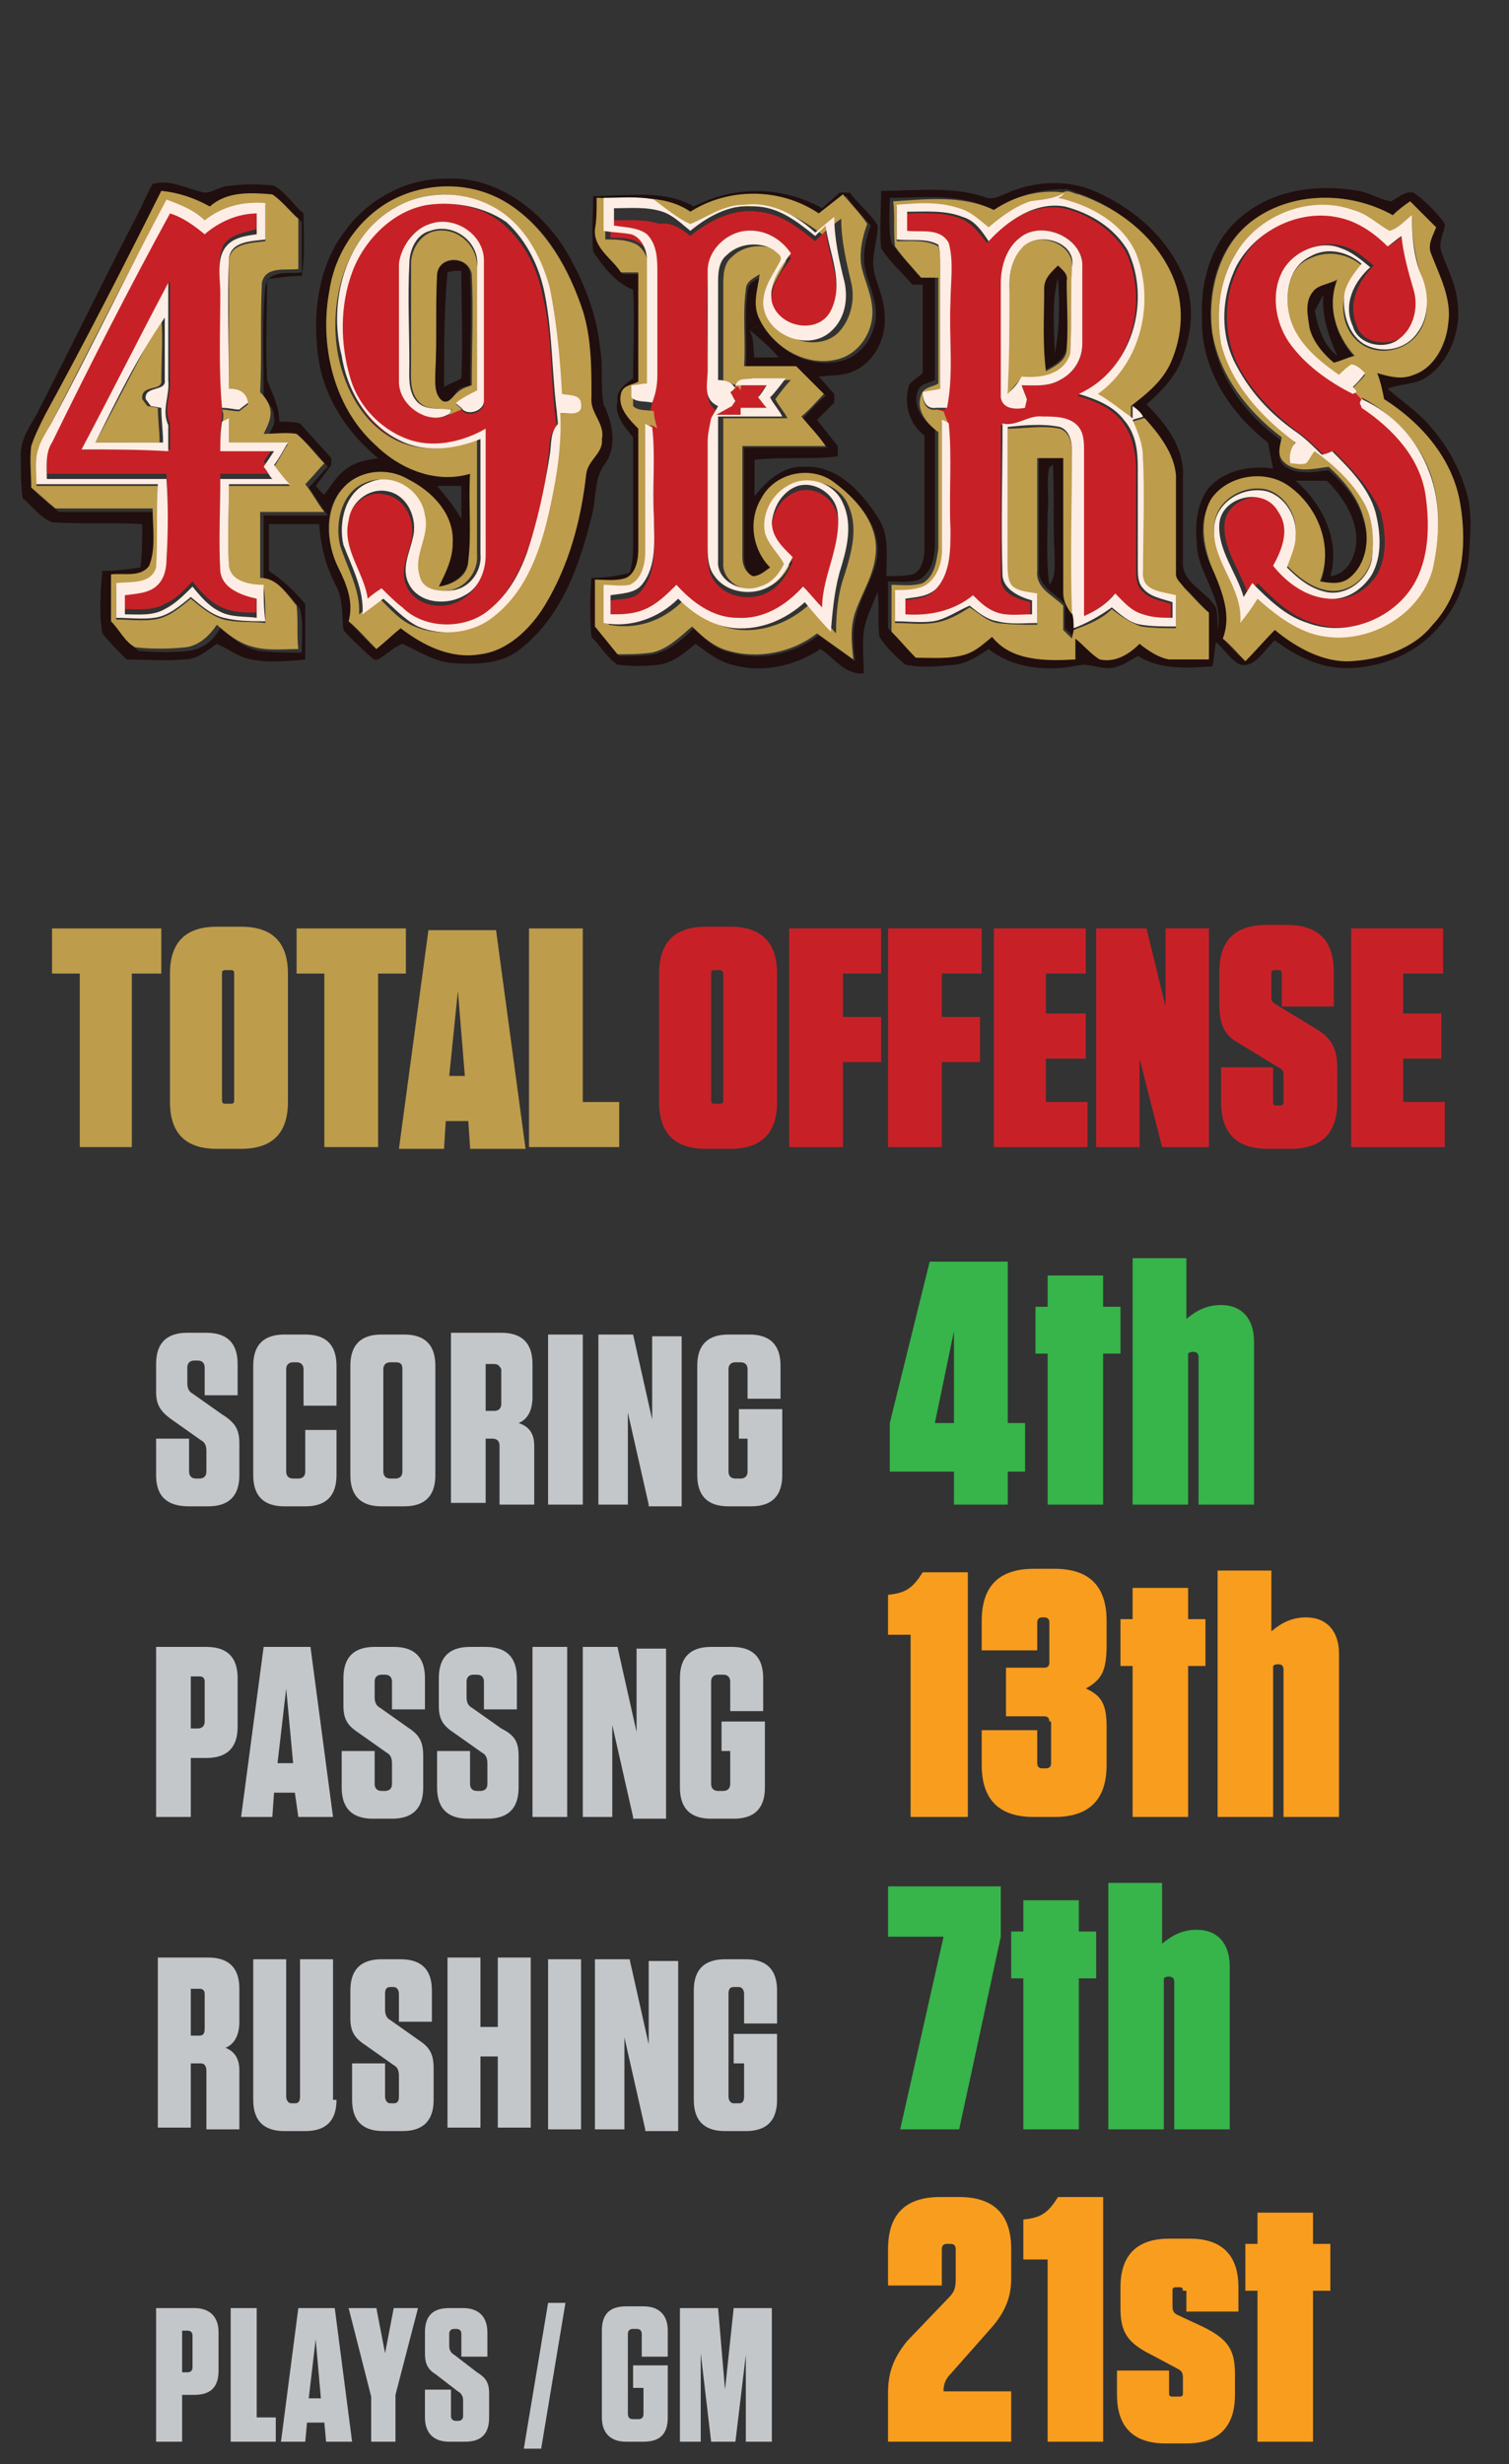<svg version="1.1" id="Layer_1" xmlns="http://www.w3.org/2000/svg" x="0" y="0" viewBox="0 0 87 142" style="enable-background:new 0 0 87 142" xml:space="preserve"><rect x="0" y="0" width="87" height="142" fill="#333333" stroke="none"/><style>.st0{fill:#bd9c4b}.st1{fill:#c72127}.st2{fill:#c4c7ca}.st3{fill:#37b44a}.st4{fill:#f99d1e}.st5{fill:#200f0e}.st6{fill:#fdede4}</style><path class="st0" d="M4.6 66.1v-10H3v-2.6h6.3v2.6H7.6v10h-3zM13.9 66.2h-1.4c-1.8 0-2.7-.9-2.7-2.7v-7.4c0-1.8.9-2.7 2.7-2.7h1.4c1.8 0 2.7.9 2.7 2.7v7.4c0 1.8-.9 2.7-2.7 2.7zm-.6-10.3H13c-.2 0-.2.1-.2.2v7.3c0 .2.1.2.2.2h.3c.2 0 .2-.1.2-.2v-7.3c0-.1 0-.2-.2-.2zM18.7 66.1v-10h-1.6v-2.6h6.3v2.6h-1.6v10h-3.1zM27.1 66.1l-.1-1.5h-1.3l-.1 1.6H23l1.7-12.6h3.9l1.7 12.6h-3.2zM25.9 62h.9l-.4-4.9-.5 4.9zM33.6 53.5v10h2.1v2.6h-5.2V53.5h3.1z"/><path class="st1" d="M42.1 66.2h-1.4c-1.8 0-2.7-.9-2.7-2.7v-7.4c0-1.8.9-2.7 2.7-2.7h1.4c1.8 0 2.7.9 2.7 2.7v7.4c0 1.8-.9 2.7-2.7 2.7zm-.6-10.3h-.3c-.2 0-.2.1-.2.2v7.3c0 .2.1.2.2.2h.3c.2 0 .2-.1.2-.2v-7.3c0-.1-.1-.2-.2-.2zM50.8 53.5v2.6h-2.2v2.5h2.2v2.6h-2.2v4.9h-3.1V53.5h5.3zM56.6 53.5v2.6h-2.3v2.5h2.2v2.6h-2.2v4.9h-3.1V53.5h5.4zM62.6 53.5v2.6h-2.3v2.3h2.3V61h-2.3v2.5h2.4v2.6h-5.4V53.5h5.3zM67 66.1 65.7 61v5.1h-2.5V53.5h2.9l1.1 4.5v-4.5h2.5v12.6H67zM77.1 61.6v1.9c0 1.8-.9 2.7-2.7 2.7h-1.3c-1.8 0-2.7-.9-2.7-2.7v-2h3v2c0 .2.1.2.2.2h.2c.2 0 .2-.1.2-.2v-1.6c0-.2-.1-.3-.3-.4l-2.3-1.4c-.9-.5-1.1-1.2-1.1-2.3V56c0-1.8.9-2.7 2.7-2.7h1.2c1.8 0 2.7.9 2.7 2.7v2h-3v-1.9c0-.2-.1-.2-.2-.2h-.2c-.2 0-.2.1-.2.2v1.4c0 .2.1.3.3.4l2.3 1.4c1 .6 1.2 1.3 1.2 2.3zM83.2 53.5v2.6h-2.3v2.3h2.2V61h-2.2v2.5h2.4v2.6h-5.4V53.5h5.3z"/><path class="st2" d="M13.8 83.2V85c0 1.2-.6 1.8-1.8 1.8h-1.1C9.6 86.8 9 86.2 9 85v-2.1h1.9v1.9c0 .2.1.4.4.4h.2c.2 0 .4-.1.4-.4v-1.2c0-.3-.1-.5-.3-.6l-1.7-1.2c-.7-.5-.9-.9-.9-1.6v-1.6c0-1.2.6-1.8 1.8-1.8h1.1c1.2 0 1.8.6 1.8 1.8v1.8h-1.9v-1.6c0-.2-.1-.4-.4-.4h-.2c-.2 0-.4.1-.4.4v.9c0 .3.1.5.3.6l1.7 1.2c.8.5 1 .9 1 1.7zM19.4 82.4V85c0 1.2-.6 1.8-1.8 1.8h-1.2c-1.2 0-1.8-.6-1.8-1.8v-6.3c0-1.2.6-1.8 1.8-1.8h1.2c1.2 0 1.8.6 1.8 1.8V81h-1.9v-2.1c0-.2-.1-.4-.4-.4h-.2c-.2 0-.4.1-.4.4v5.9c0 .2.1.4.4.4h.3c.2 0 .4-.1.4-.4v-2.4h1.8zM23.3 86.8H22c-1.2 0-1.8-.6-1.8-1.8v-6.3c0-1.2.6-1.8 1.8-1.8h1.3c1.2 0 1.8.6 1.8 1.8V85c0 1.2-.6 1.8-1.8 1.8zm-.5-8.3h-.3c-.2 0-.4.1-.4.4v5.9c0 .2.1.4.4.4h.3c.2 0 .4-.1.4-.4v-5.9c0-.3-.1-.4-.4-.4zM30.8 83.3v3.4h-2v-3.4c0-.2-.1-.4-.4-.4H28v3.7h-2v-9.8h2.9c1.2 0 1.8.6 1.8 1.8v1.9c0 .8-.3 1.3-.8 1.5.6.2.9.6.9 1.3zm-2.3-4.7H28v2.7h.5c.2 0 .4-.1.4-.4v-2c-.1-.2-.2-.3-.4-.3zM33.6 86.7h-2v-9.8h2v9.8zM37.4 86.7l-1.2-5.3v5.3h-1.7v-9.8h2l1.1 4.9V77h1.7v9.8h-1.9zM42.6 82.8v-1.6h2.5V85c0 1.2-.6 1.8-1.8 1.8H42c-1.2 0-1.8-.6-1.8-1.8v-6.3c0-1.2.6-1.8 1.8-1.8h1.2c1.2 0 1.8.6 1.8 1.8v1.9h-1.9v-1.7c0-.2-.1-.4-.4-.4h-.3c-.2 0-.4.1-.4.4v5.9c0 .2.1.4.4.4h.3c.2 0 .4-.1.4-.4v-1.9h-.5z"/><path class="st3" d="M53.6 72.7h4.5V82h1v2.8h-1v1.9H55v-1.9h-3.7V82l2.3-9.3zM55 82v-5.3L53.9 82H55zM63.6 86.7h-3.2V78h-.7v-2.7h.7v-1.8h3.2v1.8h1V78h-1v8.7zM65.2 72.5h3.2V76c.6-.5 1.2-.8 2-.8 1.2 0 1.9.8 1.9 2.1v9.4h-3.2v-8.5c0-.2-.1-.3-.3-.3-.1 0-.2 0-.3.1v8.7h-3.2V72.5z"/><path class="st2" d="M11 104.7H9v-9.8h2.9c1.2 0 1.8.6 1.8 1.8v2.8c0 1.2-.6 1.8-1.8 1.8H11v3.4zm.5-8.1H11v3h.4c.2 0 .4-.1.4-.4v-2.3c0-.2-.1-.3-.3-.3zM17.2 104.7l-.2-1.4h-1.2l-.1 1.4h-1.8l1.3-9.8h2.7l1.3 9.8h-2zm-1.2-3.1h.9l-.4-4.3-.5 4.3zM24.4 101.2v1.8c0 1.2-.6 1.8-1.8 1.8h-1.1c-1.2 0-1.8-.6-1.8-1.8v-2.1h1.9v1.9c0 .2.1.4.4.4h.2c.2 0 .4-.1.4-.4v-1.2c0-.3-.1-.5-.3-.6l-1.7-1.2c-.6-.4-.8-.8-.8-1.5v-1.6c0-1.2.6-1.8 1.8-1.8h1.1c1.2 0 1.8.6 1.8 1.8v1.8h-1.9v-1.6c0-.2-.1-.4-.4-.4H22c-.2 0-.4.1-.4.4v.9c0 .3.1.5.3.6l1.7 1.2c.6.4.8.8.8 1.6zM29.9 101.2v1.8c0 1.2-.6 1.8-1.8 1.8H27c-1.2 0-1.8-.6-1.8-1.8v-2.1h1.9v1.9c0 .2.1.4.4.4h.2c.2 0 .4-.1.4-.4v-1.2c0-.3-.1-.5-.3-.6l-1.7-1.2c-.6-.4-.8-.8-.8-1.5v-1.6c0-1.2.6-1.8 1.8-1.8h.9c1.2 0 1.8.6 1.8 1.8v1.8h-1.9v-1.6c0-.2-.1-.4-.4-.4h-.2c-.2 0-.4.1-.4.4v.9c0 .3.1.5.3.6l1.7 1.2c.8.4 1 .8 1 1.6zM32.7 104.7h-2v-9.8h2v9.8zM36.5 104.7l-1.2-5.3v5.3h-1.7v-9.8h2l1.1 4.9V95h1.7v9.8h-1.9zM41.6 100.8v-1.6h2.5v3.8c0 1.2-.6 1.8-1.8 1.8H41c-1.2 0-1.8-.6-1.8-1.8v-6.3c0-1.2.6-1.8 1.8-1.8h1.2c1.2 0 1.8.6 1.8 1.8v1.9h-1.9v-1.7c0-.2-.1-.4-.4-.4h-.3c-.2 0-.4.1-.4.4v5.9c0 .2.1.4.4.4h.3c.2 0 .4-.1.4-.4v-1.9h-.5z"/><path class="st4" d="M55.8 104.7h-3.3V94.2h-1.3v-2.3c.9-.1 1.3-.3 1.8-1l.2-.3h2.6v14.1zM60.5 99.2c0-.2-.1-.3-.3-.3H58v-2.8h2.2c.2 0 .3-.1.3-.3v-2.3c0-.2-.1-.3-.3-.3h-.1c-.2 0-.3.1-.3.3v1.6h-3.2v-1.7c0-2 1-3 3-3h1.2c2 0 3 1 3 3v1.4c0 1.5-.3 2-1.2 2.5.9.4 1.2.9 1.2 2.2v2.2c0 2-1 3-3 3h-1.2c-2 0-3-1-3-3v-2h3.2v1.9c0 .2.1.3.3.3h.2c.2 0 .3-.1.3-.3v-2.4zM68.5 104.7h-3.2V96h-.7v-2.7h.7v-1.8h3.2v1.8h1V96h-1v8.7zM70.1 90.5h3.2V94c.6-.5 1.2-.8 2-.8 1.2 0 1.9.8 1.9 2.1v9.4H74v-8.5c0-.2-.1-.3-.3-.3-.1 0-.2 0-.3.1v8.7h-3.2V90.5z"/><path class="st2" d="M13.8 119.3v3.4h-1.9v-3.4c0-.2-.1-.4-.3-.4H11v3.7H9.1v-9.8H12c1.2 0 1.8.6 1.8 1.8v1.9c0 .8-.3 1.3-.8 1.5.5.2.8.6.8 1.3zm-2.3-4.7H11v2.7h.5c.2 0 .3-.1.3-.4v-2c0-.2-.1-.3-.3-.3zM19.4 121c0 1.2-.6 1.8-1.8 1.8h-1.2c-1.2 0-1.8-.6-1.8-1.8v-8.1h1.9v7.9c0 .2.1.4.3.4h.2c.2 0 .3-.1.3-.4v-7.9h1.9v8.1zM25 119.2v1.8c0 1.2-.6 1.8-1.8 1.8h-1.1c-1.2 0-1.8-.6-1.8-1.8v-2.1h1.9v1.9c0 .2.1.4.3.4h.2c.2 0 .3-.1.3-.4v-1.2c0-.3-.1-.5-.3-.6l-1.7-1.2c-.6-.4-.8-.8-.8-1.5v-1.6c0-1.2.6-1.8 1.8-1.8h1.1c1.2 0 1.8.6 1.8 1.8v1.8H23v-1.6c0-.2-.1-.4-.3-.4h-.2c-.2 0-.3.1-.3.4v.9c0 .3.1.5.3.6l1.7 1.2c.6.4.8.8.8 1.6zM28.7 116.8v-4h1.9v9.8h-1.9v-4.1h-1v4.1h-1.9v-9.8h1.9v4h1zM33.5 122.7h-1.9v-9.8h1.9v9.8zM37.2 122.7l-1.2-5.3v5.3h-1.7v-9.8h2l1.1 4.9V113h1.7v9.8h-1.9zM42.3 118.8v-1.6h2.5v3.8c0 1.2-.6 1.8-1.8 1.8h-1.2c-1.2 0-1.8-.6-1.8-1.8v-6.3c0-1.2.6-1.8 1.8-1.8H43c1.2 0 1.8.6 1.8 1.8v1.9h-1.9v-1.7c0-.2-.1-.4-.3-.4h-.3c-.2 0-.3.1-.3.4v5.9c0 .2.1.4.3.4h.3c.2 0 .3-.1.3-.4v-1.9h-.6z"/><path class="st3" d="M51.2 111.6v-2.9h6.5v2.9l-2.4 11.1h-3.4l2.5-11.1h-3.2zM62.2 122.7H59V114h-.7v-2.7h.7v-1.8h3.2v1.8h1v2.7h-1v8.7zM63.8 108.5H67v3.5c.6-.5 1.2-.8 2-.8 1.2 0 1.9.8 1.9 2.1v9.4h-3.2v-8.5c0-.2-.1-.3-.3-.3-.1 0-.2 0-.3.1v8.7h-3.2v-14.2z"/><path class="st2" d="M10.5 140.7H9V133h2.2c.9 0 1.4.5 1.4 1.4v2.2c0 1-.5 1.4-1.4 1.4h-.7v2.7zm.3-6.4h-.3v2.4h.3c.2 0 .3-.1.3-.3v-1.8c0-.2-.1-.3-.3-.3zM14.8 133v6.3h1.1v1.4h-2.6V133h1.5zM18.8 140.7l-.1-1.1h-1l-.1 1.1h-1.4l1-7.7h2.1l1 7.7h-1.5zm-1-2.5h.7l-.3-3.4-.4 3.4zM22.9 140.7h-1.5v-2.6l-1.3-5.1h1.6l.5 2.6.5-2.6h1.4l-1.3 5v2.7zM28.2 137.9v1.4c0 1-.5 1.4-1.4 1.4h-.9c-.9 0-1.4-.5-1.4-1.4v-1.6H26v1.5c0 .2.1.3.3.3h.1c.2 0 .3-.1.3-.3v-.9c0-.2-.1-.4-.3-.5l-1.3-1c-.5-.3-.6-.7-.6-1.2v-1.2c0-1 .5-1.4 1.4-1.4h.8c.9 0 1.4.5 1.4 1.4v1.4h-1.5v-1.3c0-.2-.1-.3-.3-.3h-.1c-.2 0-.3.1-.3.3v.7c0 .2.1.4.3.5l1.3 1c.5.3.7.6.7 1.2zM31.2 141.1h-1l1.4-8.4h1l-1.4 8.4zM36.5 137.6v-1.3h2v3c0 1-.5 1.4-1.4 1.4h-1c-.9 0-1.4-.5-1.4-1.4v-5c0-1 .5-1.4 1.4-1.4h1c.9 0 1.4.5 1.4 1.4v1.5H37v-1.3c0-.2-.1-.3-.3-.3h-.2c-.2 0-.3.1-.3.3v4.6c0 .2.1.3.3.3h.3c.2 0 .3-.1.3-.3v-1.5h-.6zM40.4 135.6v5.1h-1.2V133h2.2l.4 4.7.5-4.7h2.2v7.7H43v-5l-.6 5H41l-.6-5.1z"/><path class="st4" d="M54.7 132.4c.4-.4.4-.7.4-1.2v-1.6c0-.2-.1-.3-.3-.3h-.2c-.2 0-.3.1-.3.3v2.1h-3.1v-2.1c0-2 1-3 3-3h1.1c2 0 3 1 3 3v1.7c0 1-.3 1.9-1.2 2.9l-2.3 2.6c-.4.4-.4.8-.4 1h3.9v2.9h-7.1v-2.8c0-1 .2-1.9 1.1-3l2.4-2.5zM63.7 140.7h-3.3v-10.5H59v-2.3c.9-.1 1.3-.3 1.8-1l.2-.3h2.6v14.1zM68.2 132c0-.2-.1-.2-.2-.2h-.2c-.2 0-.2.1-.2.2v.9c0 .3.1.4.3.5l1.5.7c1.4.7 1.8 1.3 1.8 2.7v1.2c0 1.8-.9 2.8-2.8 2.8h-1.2c-1.8 0-2.8-.9-2.8-2.8v-1.4h3v1.3c0 .2.1.2.2.2h.4c.2 0 .2-.1.2-.2v-.9c0-.3-.1-.4-.3-.5l-1.5-.8c-1.4-.7-1.8-1.3-1.8-2.7v-1.2c0-1.8.9-2.8 2.8-2.8h1.2c1.8 0 2.8.9 2.8 2.8v1.4h-3V132zM75.7 140.7h-3.2V132h-.7v-2.7h.7v-1.8h3.2v1.8h1v2.7h-1v8.7z"/><g id="_x23_c7001fff"><path class="st1" d="M24.7 11.8c1.5-.2 3.2.1 4.4 1.2 1.2 1.1 1.9 2.5 2.2 4.1.6 2.5.4 5 .8 7.5-.5.4-.4 1.2-.5 1.8-.2 1.9-.6 3.8-1.3 5.6-.5 1.3-1.3 2.6-2.4 3.5-1.4 1-3.5.9-4.8-.3-.4-.4-.8-.8-1.2-1.1-.2.2-.5.4-.8.6-.2-1.6-1.5-2.9-1.1-4.5.1-1 1.1-2 2.2-1.7 1.2.2 1.8 1.6 1.5 2.7-.2.9-.7 1.8-.2 2.7.6 1.1 2.2 1.3 3.2.6.8-.5 1.2-1.4 1.2-2.3v-7.3c-1.3.7-2.8 1.1-4.2.7-1.7-.4-3-1.9-3.6-3.6-.6-1.9-.6-4.1.1-6.1.8-2.1 2.4-3.8 4.5-4.1m.1 1.1c-1 .3-1.7 1.3-1.7 2.3V22c0 1.3 1.7 2.5 2.8 1.9.2-.1.5-.2.7-.3.3.5 1.3.2 1.3-.4v-8.1c0-1.6-1.7-2.7-3.1-2.2zM56.9 14c1.1-1.3 2.7-2.3 4.4-2 1.4.3 2.8 1.2 3.6 2.5 1.4 2.9.3 7-2.8 8.3 1 .3 2 .7 2.6 1.5.6.8.8 1.8.8 2.8v5.7c0 .4 0 .9.3 1.2.4.5 1.1.6 1.7.8v.9c-.6 0-1.2 0-1.7-.2-.7-.2-1.1-.7-1.6-1.2-.5.5-1.1 1-1.8 1.3v-9.5c0-.5-.1-1.1-.4-1.5-.5-.6-1.3-.5-2-.5-.8-.1-1.5.6-2.3.4v8.8c0 .9.9 1.2 1.7 1.4v.8c-.7 0-1.3 0-2-.1-.6-.2-1-.6-1.4-1-1.1.9-2.5 1.2-3.9 1.1v-.9c.6-.1 1.4-.1 1.8-.6.9-.9.9-2.2.8-3.4-.1-2 .1-4.1-.1-6.1-.1-.3-.2-.6-.3-.8-.1 0-.3-.1-.4-.1h.6c.3-2 .1-4 .2-6.1-.1-1.1.1-2.3-.1-3.4-.4-.9-1.6-.6-2.4-.7v-1.1c1.1 0 2.2-.1 3.2.3.7.3 1.1.9 1.5 1.4m1.9-.3c-.8.6-1.1 1.7-1.1 2.6v6.6c.1.6.9.6 1.4.6 0-.1.1-.4.1-.5-.1-.3-.2-.5-.3-.8.7 0 1.5.1 2.2-.3.8-.4 1.3-1.2 1.3-2.1v-4.6c-.1-1.6-2.3-2.5-3.6-1.5zM9.8 12c.7.3 1.4.7 2 1.2.8-.7 1.9-1.2 3-1.2v1.2c-.7.2-1.5.3-1.9.9-.4.8-.2 1.7-.2 2.5.1 2.2-.1 4.4.1 6.6v.8c-.1.6-.1 1.1-.1 1.7h3.1l-.6.9c.2.2.3.5.5.7h-3c0 1.8-.1 3.5 0 5.3.1 1 1.2 1.4 2.1 1.6v1.1c-.7 0-1.5 0-2.2-.4-.6-.3-1.1-.9-1.5-1.4-.5.5-.9 1-1.6 1.3-.7.4-1.5.3-2.3.3V34c.6-.1 1.4-.1 1.9-.6.4-.4.4-1 .5-1.5.1-1.5.1-3 0-4.6H2.7c0-.7-.1-1.5.3-2.1C5.2 21 7.5 16.5 9.8 12M4.7 25.9h5.1v-1.5c-.4-.9.1-1.7 0-2.6v-5.6c-1.8 3.3-3.4 6.5-5.1 9.7zM39.8 13.6c1.1-.9 2.5-1.6 3.9-1.4 1.3.1 2.3.9 3.3 1.7l.6-.6c.2 1.6 1.1 3.3.3 4.9-.7 1.4-3 .9-3.4-.5-.2-1.1.5-2 1.1-2.8-.6-.9-1.6-1.4-2.6-1.3-1.1.1-2.2 1.1-2.2 2.3-.1 1.9 0 3.8 0 5.7 0 .7-.2 1.7.6 2.1-.1.2-.3.5-.4.7-.1.4-.2.9-.2 1.4v5.9c0 .6 0 1.3.4 1.8.7 1 2.3 1.2 3.3.5.6-.4.9-1 1.2-1.6-.6-.6-1.3-1.2-1.2-2 0-.9.6-1.8 1.5-2.1 1.1-.3 2.2.5 2.3 1.6.2 1.8-.8 3.5-.9 5.4-.3-.4-.7-.8-1.1-1.2-.9 1.1-2.3 1.8-3.8 1.8-1.4 0-2.6-.9-3.5-1.9-.5.6-1.1 1.1-1.8 1.4-.6.3-1.3.2-2 .3v-1.1c.6-.1 1.4 0 1.8-.6.9-1.1.7-2.6.7-3.9-.1-1.7.1-3.5-.1-5.2-.1-.3-.1-.7-.2-1 .2-.5.3-1.1.3-1.6v-5.9c0-.8 0-1.7-.6-2.2-.5-.5-1.2-.5-1.9-.5v-1c.9 0 1.9-.1 2.8.2.8-.1 1.3.3 1.8.7zM71.5 15.2c1-2 3.4-3.2 5.7-2.8 1.2.1 2.1.9 3 1.7.3-.2.5-.4.8-.6.1 1.1.4 2.1.7 3.1.3 1 .1 2.1-.8 2.8-.9.6-2.4.4-2.7-.7-.5-1.2.1-2.5 1-3.4-.5-.4-1-.9-1.7-1.1-1.3-.4-2.9.2-3.4 1.4-.6 1.3-.4 2.9.4 4 .9 1.4 2.2 2.3 3.7 3 .2.2.4.3.5.6 0 .1.1.2.1.3 1.8 1.2 3.4 2.9 3.7 5.1.1 1.5.1 3.1-.4 4.5-1 2.4-4 3.6-6.4 2.8-1.3-.4-2.3-1.4-3.2-2.3-.2.3-.3.5-.5.8-.4-1.4-1.5-2.7-1.4-4.2.1-1.6 2.7-2.2 3.4-.7.6 1 .2 2.2-.3 3.1.8.9 1.9 1.8 3.2 1.9 1 .1 2-.6 2.5-1.4.6-1.1.5-2.4.2-3.6-.6-1.4-1.7-2.5-2.7-3.5-.2 0-.4.1-.6.2-.5-.5-1-1-1.6-1.4-1.3-1-2.5-2.2-3.3-3.7-.9-1.8-.9-4.1.1-5.9z"/><path class="st1" d="m42.1 22.6.4-.4h1.7c-.2.2-.3.4-.5.7.2.2.3.4.5.6h-1.5v.4h-1.4l.9-.5.2-.3c-.1-.1-.2-.4-.3-.5z"/></g><g id="_x23_1d0704ff"><path class="st5" d="M19.9 13.3c1.3-1.8 3.5-3 5.7-3 2.9-.2 5.5 1.7 7 4.1 1 1.7 1.8 3.6 2 5.7.2 1.1 0 2.1.2 3.2.5 1 .8 2.4.1 3.4-.7.9-.5 2.1-.8 3.1-.7 2.8-1.7 5.7-4.1 7.6-1.1.9-2.6.9-4 .8-1-.1-1.9-.7-2.8-1.1-.5.2-.9.6-1.4.9-.3.1-.4-.2-.6-.3-.5-.5-1-.9-1.4-1.4-.1-.8 0-1.7-.4-2.5-.6-1.1-.9-2.3-1-3.6h-2.9v2.7c.8.5 1.5 1.2 2.1 1.9V38c-1 .1-2.1.2-3.1 0-.7-.1-1.3-.6-2-.9-.6.4-1.1.9-1.9.9-1.1.1-2.2 0-3.3 0-.5-.5-1-1-1.4-1.5-.2-1.2-.1-2.4 0-3.6.7 0 1.5-.1 2.2-.2.1-.8.1-1.7.1-2.5-1.7-.1-3.5 0-5.2-.1-.7-.3-1.1-.9-1.7-1.4-.1-.8-.1-1.6-.1-2.5 0-.9.5-1.6.9-2.3 1.9-3.7 3.7-7.4 5.6-11.1.4-.7.7-1.5 1.1-2.2 1-.3 2 .3 3 .5.5 0 .9-.4 1.5-.4.8-.1 1.7-.1 2.5 0 .7.4 1.1 1.1 1.7 1.6 0 1.2.1 2.4-.1 3.6-.7 0-1.4.1-2 .2 0 1.9-.1 3.8 0 5.8.3.8.7 1.5.7 2.4.4 0 .8 0 1.2.1.6.7 1.2 1.3 1.8 2v.4l-.9 1.2c.2.2.3.4.5.5.4-.5.7-1.1 1.3-1.5.5-.4 1.2-.5 1.8-.6-1.7-1.4-3-3.3-3.4-5.5-.4-2.4-.2-5.4 1.5-7.6m2.4-1.6c-1.8 1.1-2.9 3-3.3 5-.6 3.1.2 6.7 2.6 8.9 1.5 1.4 3.5 2.3 5.5 1.7-.1 1.7.1 3.3-.1 5-.1.9-1 1.4-1.7 1.5.4-.8.8-1.6.8-2.5.1-1.6-1.2-3-2.6-3.7-1.2-.6-2.8-.5-3.7.5-1.2 1.2-1 3.2-.3 4.6.5 1 .9 2 .6 3.1.5.5 1 1.1 1.6 1.6.5-.4.9-.8 1.4-1.2 1.3 1 2.9 1.7 4.6 1.5 1.6-.2 2.9-1.5 3.7-2.8 1.4-2.3 2.1-5 2.4-7.6.1-.8 1-1.2.9-2 .1-.9-.7-1.5-.6-2.4 0-1.7 0-3.4-.5-5-.8-2.4-2-4.7-4.2-6.1-2.1-1.3-5-1.4-7.1-.1m-13-.7c-2.2 4.4-4.4 8.7-6.5 13.1-.3.6-.6 1.1-.8 1.8-.1.8 0 1.6 0 2.4.4.4.9.8 1.4 1.2H9c0 1.1.2 2.2-.2 3.3-.5.7-1.5.4-2.2.5V36c.5.5.8 1.1 1.4 1.5 1 .1 2 .1 2.9 0 .8-.1 1.4-.6 1.8-1.3.6.5 1.3 1.1 2.2 1.3.8.1 1.7.1 2.5.1 0-.8.1-1.7-.1-2.5-.5-.7-1.1-1.5-2.1-1.6v-3.8h3.7c-.4-.5-.7-1.1-1.1-1.6.4-.4.7-.8 1.1-1.2-.5-.6-1-1.2-1.6-1.7-.6-.2-1.2-.1-1.9 0 .2-.4.5-.7.4-1.2 0-.5-.4-.8-.6-1.2 0-2.1-.1-4.2.1-6.3.2-1 1.4-.7 2.1-.8v-2.9c-.5-.5-.9-1-1.5-1.4-1.2-.1-2.6-.2-3.6.7-1.1-.7-2-1-3-1.1m15.9 17c.5.6 1 1.2 1.4 1.9V28h-1.4z"/><path class="st5" d="M57.9 11.2c1.7-.8 3.7-.9 5.4-.1 2.2 1 4.1 2.7 5 5 .6 1.5.4 3.2-.2 4.7-.4 1-1.2 1.8-2 2.5 1.1 1.1 2.2 2.5 2.1 4.2v4.8c-.1 1.3 1.3 1.7 1.9 2.7.1.4.1.8.1 1.3.4-1.8-1.2-3.3-1.2-5-.1-1.1 0-2.3.7-3.2.9-1 2.4-1.3 3.7-1.1l-.3-1.5c-2.2-1.7-3.9-4.3-3.8-7.2-.1-2.2.6-4.6 2.5-6 1.8-1.4 4.3-1.7 6.5-1.3.7.1 1.2.5 1.9.6.4-.2.8-.6 1.3-.5.7.5 1.3 1.1 1.8 1.8 0 .5-.4 1-.2 1.6.3.9.8 1.8.9 2.7.3 1.6-.3 3.5-1.7 4.5-.7.5-1.6.4-2.3.7.8.7 1.7 1.3 2.4 2.1.9 1 1.6 2.2 2 3.4.5 1.3.4 2.6.3 3.9-.1 1.9-.9 3.6-2.3 4.9-1.3 1.2-3.1 1.8-4.8 1.8-1.5 0-2.9-.7-4.1-1.6-.6.5-1.1 1.6-2 1.4-.6-.3-.9-.9-1.4-1.3-.1.6-.1 1-.2 1.4-1.5.1-3 .2-4.3-.6-.5.3-1.1.7-1.7.7-.5 0-1-.2-1.5-.2-1.8.4-3.9.3-5.4-.9-.6.4-1.2.8-1.9.9-1 .1-2 .2-2.9 0-.6-.5-1.1-1-1.5-1.6-.1-.8 0-1.7-.1-2.6-.3.8-.7 1.5-.8 2.3-.1.8 0 1.6 0 2.4-1.1.1-1.7-.9-2.5-1.4-1.5 1-3.4 1.4-5.1.9-.8-.2-1.4-.7-2.1-1.2-.6.5-1.3 1.1-2.1 1.2-.8.1-1.6.1-2.4 0-.6-.4-1-1.1-1.5-1.6-.1-1.1-.1-2.3 0-3.4.7 0 1.5-.1 2.2-.3.2-.6.2-1.2.2-1.8v-6c-.5-.6-1.1-1.3-.9-2.1-.1-.6.5-1 .9-1.3 0-1.7.1-3.4 0-5.1-1-.4-1.7-1.3-2.3-2.2-.1-1.1 0-2.2 0-3.2 2 0 4.1-.4 5.8.6 2.3-1.2 5.1-1.2 7.4.1.3-.3.7-.6 1-.9h.6c.5.7 1.2 1.2 1.6 1.9 0 .9-.4 1.8-.2 2.7.2.8.6 1.6.6 2.5.1 1.2-.5 2.5-1.6 3.1-.7.4-1.5.3-2.2.4.3.3.6.7.9 1v.5l-1 1 1.2 1.5v.6c-1.6.2-3.2 0-4.8.2v2.1c.7-.9 1.7-1.8 2.9-1.7 1.9-.1 3.3 1.5 4.2 2.9.7 1 .5 2.3.5 3.4.5 0 1 0 1.5-.1.6-.2.7-1 .7-1.6v-6.4c-.9-.7-1.2-1.8-.9-2.9.2-.3.6-.5.8-.7v-5.1h-.6c-.6-.7-1.3-1.3-1.8-2.1-.1-1.1 0-2.2 0-3.3 2 0 4.2-.3 6.1.4.4.1.7-.1 1-.2m-.6.9c-1.9-1-4-.7-6-.7 0 .9-.1 1.8.1 2.6.4.6 1 1.2 1.5 1.8h1v6.1c-.4.2-.9.2-1 .7-.3.9.4 1.7 1 2.1v6.7c0 .7-.2 1.6-.9 2-.6.2-1.2.1-1.8.1v2.7c.5.5.9 1 1.4 1.5 1 0 2 .1 2.9-.2.6-.2 1.1-.6 1.5-1 1.2 1.4 3.2 1.4 4.8 1.3v-1.2c.5.4.9.9 1.4 1.2.9.2 1.7-.3 2.3-.9.5.4 1 .8 1.7.9.8.1 1.5 0 2.3 0v-2.7c-.5-.5-.9-1-1.4-1.4-.2-.2-.5-.4-.5-.8v-5.7c0-1.3-.9-2.4-1.8-3.3h-.1c-.1-.3-.3-.5-.6-.6.9-.7 1.9-1.4 2.3-2.5.6-1.6.8-3.4.1-5-1-2.2-3.1-3.9-5.4-4.7-.3-.1-.8-.4-1 0l.2-.2c-1.4 0-2.8.4-4 1.2m-22.9-.7v1.9c-.1 1.1 1 1.7 1.5 2.5h1v6.3c-.4.2-.9.2-1 .7-.2.8.5 1.4 1 2v6.9c0 .6-.1 1.4-.7 1.7-.6.2-1.2.1-1.8.1v2.7c.5.5.9 1.1 1.3 1.6.7 0 1.4 0 2-.1.9-.2 1.7-.9 2.3-1.5.6.6 1.2 1.2 2.1 1.4 1.7.5 3.7.1 5.1-1l2.1 1.5c-.1-.9-.2-1.8.1-2.7.3-1.3 1.2-2.4 1.2-3.7 0-1.6-1.2-2.9-2.4-3.8-1.3-1-3.4-.6-4.2.9-.8 1.3-.5 2.9.5 4-.3.2-.6.6-1 .5-.4-.2-.6-.7-.6-1.1v-6.4h4.8c-.5-.6-.9-1.1-1.4-1.7.4-.4.8-.9 1.3-1.3L46 21.2h-3c.1-1.5-.1-2.9.1-4.4 0-.5.5-.7.9-.9-.1.8-.4 1.6-.1 2.4.6 1.8 2.7 3 4.6 2.5 1.2-.3 2-1.5 2-2.7 0-.9-.4-1.7-.6-2.5-.2-.9 0-1.8.3-2.6-.5-.6-1-1.1-1.4-1.7-.5.4-.9.7-1.4 1.1-2.2-1.5-5.1-1.5-7.4-.1-1.7-1.2-3.8-.8-5.6-.9m37.7 1.4c-2 1.5-2.6 4.2-2.2 6.6.4 2.5 2 4.6 4 6-.1.5-.3 1 .1 1.4.7.6 1.7.4 2.6.3.9.8 1.7 1.7 2 2.9.4 1.2.2 2.6-.8 3.5-.5.4-1.2.3-1.7.2.8-2-.1-4.3-1.8-5.5-1.4-1-3.5-.6-4.5.8-.8 1.1-.5 2.7.2 4 .6 1.2 1.1 2.5.5 3.8.4.4.8.9 1.3 1.3.6-.6 1.1-1.2 1.7-1.8 1.2 1 2.8 1.8 4.4 1.8 1.7-.1 3.6-.7 4.7-2.1 1.7-1.8 2-4.5 1.6-6.9-.4-2.6-2.2-4.7-4.4-6.1-.1-.5-.2-1-.4-1.5.7.1 1.4.3 2.1.1 1.3-.4 1.9-1.8 2-3 .2-1.4-.5-2.7-1-4-.2-.5.1-1 .3-1.5l-1.5-1.5c-.3.3-.7.6-1 .8-2.5-1.4-5.9-1.4-8.2.4M43.2 19c.3.5.2 1.1.3 1.6h1.4c-.5-.6-1.1-1.1-1.7-1.6l.7-.3c-.3.1-.5.2-.7.3m31.5 8.7c1.5 1.3 2.6 3.4 2 5.5 1-.1 1.5-1.2 1.5-2.1 0-1.3-.8-2.5-1.7-3.4h-1.8zM25.2 15.8c.1-1 1.8-1.1 1.9 0 .1 2.1 0 4.3 0 6.4-.3.1-.6.1-.8.4-.2.3-.4.8-.9.5-.5-.4-.3-1.1-.4-1.7.2-1.9 0-3.8.2-5.6m.6-.1c-.2 2.2-.2 4.4-.2 6.6.3-.2.7-.3 1-.5.1-2.1 0-4.1 0-6.2-.3 0-.6 0-.8.1z"/><path class="st5" d="M60.2 16.6c0-.6.5-1 .8-1.4.2.3.5.5.5.9 0 1.3.1 2.6 0 3.9-.1.7-.7 1-1.2 1.3-.2-1.5-.1-3.1-.1-4.7m.6 3.8c.3-1.4.3-2.9.2-4.4-.4 1.5-.2 3-.2 4.4zM75.7 16.8c.3-.4.9-.5 1.4-.6-.6 1.5-.1 3.2 1 4.4-.4.1-.8.2-1.2.4-.6-.5-1.2-1.2-1.4-2-.2-.7-.3-1.6.2-2.2m.1 1.1c.2 1 .5 2 1.3 2.6-.5-1.1-.9-2.3-.8-3.5-.2.3-.3.6-.5.9zM59.9 26.3h1.5v7.8c-.1.5.2.9.5 1.2 0 .3 0 .6.1.9 0 .1-.1.4-.1.5l-.5-.5v-1.4c-.6-.6-1.6-1.1-1.5-2v-6.5m.6.6c-.2.8 0 1.7-.1 2.6 0 1.4-.1 2.8.1 4.2.4-.5.3-1.2.3-1.8-.1-1.7 0-3.5-.1-5.2 0 .1-.1.2-.2.2z"/></g><g id="_x23_be9c4cff"><path class="st0" d="M22.3 11.7c2.2-1.3 5-1.3 7.1.1 2.1 1.4 3.4 3.7 4.2 6.1.5 1.6.5 3.3.5 5-.1.9.8 1.5.6 2.4.1.8-.8 1.2-.9 2-.3 2.7-1 5.3-2.4 7.6-.8 1.3-2.1 2.6-3.7 2.8-1.7.3-3.3-.5-4.6-1.5-.5.4-.9.8-1.4 1.2-.5-.5-1-1.1-1.6-1.6.3-1.1-.1-2.1-.6-3.1-.7-1.4-.8-3.4.3-4.6.9-1 2.5-1.2 3.7-.5 1.4.7 2.7 2 2.6 3.7 0 .9-.4 1.7-.8 2.5.8-.1 1.7-.6 1.7-1.5.2-1.6 0-3.3.1-5-2 .6-4.1-.3-5.5-1.7-2.4-2.2-3.2-5.8-2.6-8.9.3-2 1.5-3.9 3.3-5m.6.2c-3 1.6-4 5.5-3.4 8.6.4 2 1.5 4 3.4 4.9 1.5.7 3.2.5 4.6-.1v6.6c.1 1-.6 1.9-1.5 2.1-.7.1-1.8.1-2-.8-.3-1.2.7-2.3.3-3.5-.2-1.4-1.8-2.5-3.2-1.9-1.4.5-1.8 2.3-1.5 3.6.4 1.3 1.2 2.6 1.1 4l1.2-.9c.6.6 1.2 1.3 2 1.6 1.4.6 3.2.4 4.4-.6 1.9-1.5 2.6-3.9 3.2-6.2.4-1.8.8-3.6.6-5.5.4 0 1.3.2 1.2-.5.1-.6-.7-.5-1.1-.6 0-2.1-.2-4.1-.7-6.1-.5-2-1.6-3.9-3.5-4.8-1.5-.8-3.5-.8-5.1.1zM9.3 11c1 .1 1.9.4 2.8.9 1-.9 2.4-.8 3.6-.7.6.4 1 1 1.5 1.4v2.9c-.7.1-1.9-.2-2.1.8-.1 2.1 0 4.2-.1 6.3.3.3.6.7.6 1.2 0 .4-.2.8-.4 1.2.6 0 1.3-.1 1.9 0 .6.5 1.1 1.2 1.6 1.7-.4.4-.7.8-1.1 1.2.4.5.7 1.1 1.1 1.6H15v3.8c1 0 1.5.9 2.1 1.6.1.8 0 1.7.1 2.5-.8 0-1.7.1-2.5-.1-.9-.2-1.5-.7-2.2-1.3-.4.6-1 1.2-1.8 1.3-1 .1-2 .1-2.9 0-.6-.3-.9-1-1.4-1.5v-2.7c.7-.1 1.7.2 2.2-.5.4-1 .2-2.2.2-3.3H3.2c-.5-.4-.9-.8-1.4-1.2 0-.8-.1-1.6 0-2.4.2-.6.5-1.2.8-1.8 2.3-4.2 4.5-8.5 6.7-12.9M2.9 24.5c-.2.5-.5 1-.7 1.5-.1.7 0 1.3-.1 2h7c0 1.6.1 3.2-.1 4.8-.3.9-1.5.7-2.3.9v2c.7 0 1.5.1 2.2 0 .8-.1 1.5-.7 2.1-1.2.6.5 1.2 1 1.9 1.2.8.2 1.6.1 2.4.2 0-.7 0-1.4-.1-2.1-.8 0-1.9-.2-2-1.1-.1-1.6 0-3.2 0-4.7h3.5c-.3-.4-.6-.8-.9-1.1.3-.4.5-.9.8-1.3h-3.4v-1.4l-.4.2c.1-.3.1-.6 0-.8.3 0 .6.1 1 .1.1-.1.4-.3.5-.4-.2-.6-.6-.8-1.1-.8V15c.1-1 1.3-1 2.1-1.1v-2.1c-1.3-.2-2.5.2-3.5 1-.7-.5-1.4-.9-2.2-1.2-2.3 4.2-4.5 8.6-6.7 12.9zM57.3 12.1c1.2-.8 2.6-1.2 4.1-1-.6.4-1.3.5-2 .6-.9.2-1.7.9-2.4 1.5-.5-.4-1-.9-1.7-1.1-1.2-.4-2.4-.3-3.6-.2v2c.8 0 1.7-.1 2.4.3.1.4.1.8.1 1.2v7.1c-.3.1-.7.1-1 .2 0 .5.2 1 .8.9.1 0 .3.1.4.1.1.3.2.5.3.8-.1 0-.3-.1-.4-.2v7.6c0 .8-.3 1.6-1.1 2-.5.1-1 .1-1.6.2v1.8c.7 0 1.5.1 2.2 0 .8-.1 1.5-.5 2.1-.9.5.3 1 .8 1.6.9.8.1 1.5.1 2.3.1v-1.7c-.5-.1-.9-.2-1.4-.4-.4-.3-.3-.8-.3-1.2v-8c1 0 2-.2 3 0 .6.2.7.9.7 1.4v9.3c-.3-.4-.5-.8-.5-1.2v-7.8h-1.5v6.5c-.1 1 .9 1.4 1.5 2v1.4l.5.5c0-.1.1-.4.1-.5.8-.3 1.6-.6 2.2-1.2.5.4 1.1.8 1.7 1 .7.1 1.4.1 2 .1v-1.8c-.7-.2-1.9-.2-1.9-1.2-.1-2.2 0-4.5 0-6.7 0-.8-.3-1.5-.6-2.2.2-.1.4-.1.6-.2h.1c.8.9 1.7 2 1.8 3.3v5.7c0 .3.3.5.5.8.5.5.9 1 1.4 1.4V38h-2.3c-.6-.1-1.2-.5-1.7-.9-.6.6-1.4 1.1-2.3.9-.5-.3-.9-.8-1.4-1.2V38c-1.7.1-3.7.1-4.8-1.3-.5.4-.9.8-1.5 1-.9.3-2 .2-2.9.2-.5-.5-.9-1-1.4-1.5v-2.7c.6 0 1.2.1 1.8-.1.7-.4.8-1.3.9-2v-6.7c-.7-.5-1.3-1.3-1-2.1.1-.5.7-.5 1-.7V16h-1c-.5-.6-1-1.1-1.5-1.8-.1-.9 0-1.8-.1-2.6 1.8-.1 3.9-.4 5.8.5z"/><path class="st0" d="M61.2 11.2c.3-.4.7 0 1 0 2.3.8 4.4 2.4 5.4 4.7.7 1.6.6 3.4-.1 5-.5 1.1-1.4 1.8-2.3 2.5v.7c-.6-.5-1.3-1-2-1.4 2.5-1.8 3.3-5.3 2.2-8.1-.8-1.7-2.7-2.7-4.5-3.2l.3-.2zM34.4 11.4c1.8.1 3.8-.3 5.4.8 2.2-1.4 5.2-1.4 7.4.1.5-.4.9-.7 1.4-1.1.5.6 1 1.1 1.4 1.7-.3.8-.5 1.8-.3 2.6s.6 1.6.6 2.5c0 1.2-.8 2.4-2 2.7-1.9.5-3.9-.8-4.6-2.5-.3-.8 0-1.6.1-2.4-.3.2-.8.4-.8.9-.2 1.5 0 2.9-.1 4.4h3l1.6 1.6c-.4.4-.8.9-1.3 1.3.5.6 1 1.1 1.4 1.7h-4.8v6.4c0 .5.2.9.6 1.1.4 0 .7-.3 1-.5-1-1-1.3-2.7-.5-4 .8-1.5 2.9-1.9 4.2-.9 1.2.9 2.4 2.2 2.4 3.8 0 1.4-.8 2.5-1.2 3.7-.3.9-.2 1.8-.1 2.7l-2.1-1.5c-1.4 1.1-3.4 1.5-5.1 1-.8-.2-1.5-.8-2.1-1.4-.7.6-1.4 1.3-2.3 1.5-.7.1-1.4.1-2 .1-.4-.5-.9-1.1-1.3-1.6v-2.7c.6 0 1.2.1 1.8-.1.6-.3.7-1.1.7-1.7v-6.9c-.5-.5-1.2-1.2-1-2 .1-.5.6-.5 1-.7v-6.3h-1c-.5-.8-1.6-1.4-1.5-2.5.1-.5.1-1.1.1-1.8m5.4 1.5c-.7-.3-1.3-.8-2-.9-1-.2-2-.1-2.9-.1v1.9c.5 0 1.1 0 1.6.2.6.2.9.9.9 1.5v7.1c-.3 0-.6.1-.9.1v.7c.3.3.8.2 1.2.3 0 .3.1.7.2 1-.1-.1-.3-.2-.4-.2-.1 2.5 0 4.9 0 7.4 0 .7-.2 1.5-.9 1.9-.5.1-1 0-1.5 0V36c1.6.3 3.1-.2 4.3-1.4.9.9 2 1.6 3.3 1.7 1.5.1 2.9-.5 4-1.5.5.6 1 1.1 1.5 1.7 0-1.1.1-2.3.5-3.4.4-1.3.8-2.7.2-4-.5-1.2-2.1-1.7-3.2-1-.9.6-1.5 1.7-1.3 2.7.1.7.7 1.2 1.1 1.8-.3.6-.8 1.1-1.4 1.3-1 .4-2.5-.3-2.4-1.5v-8.3h3.7c-.2-.4-.5-.7-.7-1.1.3-.4.6-.8.9-1.1h-1.9c-.4 0-1-.1-1 .6-.2-.4-.6-.4-1-.5v-5.5c0-.6 0-1.3.5-1.7.7-.7 1.9-.8 2.7-.3.2.1.5.3.4.6-.4.8-1 1.5-.9 2.5 0 1.8 2.6 2.8 3.9 1.6.7-.7 1-1.8.8-2.8-.3-1.3-.6-2.5-.6-3.8-.4.3-.8.6-1.1.9-1.2-.9-2.6-1.7-4.1-1.6-1.6-.1-2.5.6-3.5 1zM72.1 12.8c2.3-1.8 5.7-1.8 8.2-.4.3-.3.7-.6 1-.8l1.5 1.5c-.2.5-.5 1-.3 1.5.5 1.3 1.2 2.6 1 4-.1 1.2-.8 2.6-2 3-.7.3-1.4.1-2.1-.1.2.5.3 1 .4 1.5 2.2 1.4 4 3.5 4.4 6.1.4 2.4.1 5.1-1.6 6.9-1.1 1.4-3 2-4.7 2.1-1.6.1-3.2-.8-4.4-1.8-.6.6-1.1 1.2-1.7 1.8-.4-.4-.8-.9-1.3-1.3.5-1.3 0-2.6-.5-3.8-.6-1.3-.9-2.9-.2-4.2.9-1.4 3.1-1.8 4.5-.8 1.7 1.2 2.6 3.5 1.8 5.5.6.1 1.2.2 1.7-.2 1-.8 1.2-2.3.8-3.5-.3-1.1-1.1-2.1-2-2.9-.8.1-1.9.4-2.6-.3-.4-.4-.2-.9-.1-1.4-2-1.5-3.6-3.6-4-6-.3-2.2.3-4.9 2.2-6.4m-.9 1.9c-.9 1.5-1.1 3.3-.8 5 .6 2.4 2.4 4.2 4.3 5.7-.2.4-.4.8-.3 1.2h.9c.2-.2.3-.5.5-.7 1.1.8 2.1 1.7 2.8 2.9.6 1 .6 2.2.5 3.3-.2 1.2-1.4 2.2-2.7 1.9-.9-.2-1.6-.8-2.2-1.4.2-.6.5-1.1.5-1.8.1-1.1-.6-2.3-1.7-2.6-1.4-.3-3 .7-3 2.2-.1 1.9 1.7 3.4 1.5 5.4.3-.5.6-.9 1-1.4.9.9 1.9 1.6 3.1 2 2.8.9 6.2-.8 7-3.7.4-1.8.5-3.8-.2-5.6-.7-1.8-2.2-3.3-3.9-4.2l.1.3c-.1-.2-.3-.4-.5-.6l.1.1c-.1-.1-.2-.2-.2-.3.2-.3.5-.5.7-.8-.3-.2-.5-.5-.8-.5-.2.2-.5.4-.7.6-1.3-.9-2.6-2-2.9-3.6-.2-1.2 0-2.7 1.2-3.2 1-.5 2.2-.3 3 .4-.4.6-.9 1.1-1 1.8-.2 1 .1 2.2 1.1 2.8 1 .6 2.4.3 3.1-.6.7-.9.7-2.1.3-3.2-.4-1.2-.6-2.4-.6-3.6-.4.3-.8.7-1.3.9-.7-.4-1.3-1-2.1-1.2-2.5-1-5.5.3-6.8 2.5m4.5 2.1c-.5.6-.3 1.4-.2 2.1.2.8.8 1.5 1.4 2 .4-.1.8-.3 1.2-.4-1.1-1.2-1.6-2.9-1-4.4-.5.3-1.1.3-1.4.7zM24.8 13.4c1.3-.5 2.8.6 2.7 2.1v7.1c-.4.2-.9.4-1.2.7.1.1.3.2.3.3-.2.1-.5.2-.7.3 0-.1.1-.3.2-.3-.7-.1-1.5.1-2-.5s-.4-1.4-.4-2.2v-5.7c0-.7.4-1.5 1.1-1.8m.4 2.4c-.1 1.9 0 3.8-.1 5.6 0 .6-.1 1.3.4 1.7.4.2.6-.3.9-.5.2-.2.5-.3.8-.4 0-2.1.1-4.3 0-6.4-.2-1.1-1.9-1.1-2 0z"/><path class="st0" d="M59 14.2c1-.9 3-.1 2.8 1.3-.1 1.6 0 3.3-.1 5-.3 1.2-1.7 1.4-2.8 1.3-.3.3-.6.6-.8 1 .1-2.1 0-4.2.1-6.3 0-.9.2-1.8.8-2.3m1.2 2.4c0 1.6-.1 3.2.1 4.8.5-.3 1.2-.6 1.2-1.3.1-1.3 0-2.6 0-3.9.1-.4-.2-.6-.5-.9-.3.3-.8.7-.8 1.3zM5.5 25.5c1.3-2.4 2.5-4.8 3.8-7.2.1 1.2 0 2.4 0 3.6.1.7-1.2.2-1.1 1.1l.3.4.6.1c0 .7.1 1.3.1 2H5.5z"/></g><g id="_x23_fcece3ff"><path class="st6" d="m61.4 11.1-.2.2-.2.1c1.8.4 3.7 1.4 4.5 3.2 1.1 2.8.3 6.3-2.2 8.1.7.4 1.3.9 2 1.4v-.7c.3.2.5.4.6.6-.2.1-.4.1-.6.2.3.7.6 1.4.6 2.2.1 2.2 0 4.5 0 6.7 0 1 1.2 1 1.9 1.2v1.8c-.7 0-1.4 0-2-.1-.7-.1-1.2-.6-1.7-1-.7.5-1.4.9-2.2 1.2 0-.3 0-.6-.1-.9-.1-3.1 0-6.2 0-9.3 0-.5-.1-1.2-.7-1.4-1-.2-2-.1-3 0v8c0 .4 0 .9.3 1.2.4.3.9.3 1.4.4v1.7c-.8 0-1.5.1-2.3-.1-.6-.1-1.1-.5-1.6-.9-.7.3-1.4.8-2.1.9-.7.1-1.5 0-2.2 0V34c.5 0 1.1 0 1.6-.2.7-.3 1.1-1.2 1.1-2v-7.6c.1 0 .3.1.4.2.2 2 0 4.1.1 6.1 0 1.2 0 2.5-.8 3.4-.5.5-1.2.5-1.8.6v.9c1.4.1 2.8-.2 3.9-1.1.4.4.8.8 1.4 1 .6.2 1.3.1 2 .1v-.8c-.7-.2-1.6-.6-1.7-1.4-.1-2.9 0-5.9 0-8.8.8.2 1.5-.5 2.3-.4.7 0 1.5 0 2 .5.4.4.4 1 .4 1.5v9.5c.7-.3 1.3-.7 1.8-1.3.5.5.9 1 1.6 1.2.6.2 1.1.2 1.7.2v-.9c-.6-.2-1.3-.3-1.7-.8-.3-.3-.3-.8-.3-1.2V27c0-1-.1-2-.8-2.8-.6-.8-1.6-1.2-2.6-1.5 3.1-1.4 4.2-5.4 2.8-8.3-.8-1.3-2.1-2.1-3.6-2.5-1.7-.3-3.3.8-4.4 2-.4-.6-.8-1.2-1.5-1.4-1-.4-2.1-.3-3.2-.3v1.1c.8.1 1.9-.2 2.4.7.3 1.1.1 2.3.1 3.4-.1 2 .2 4.1-.2 6.1H54c-.6.1-.8-.4-.8-.9.3-.1.7-.1 1-.2v-7.1c0-.4 0-.8-.1-1.2-.7-.4-1.6-.2-2.4-.3v-2c1.2-.1 2.4-.2 3.6.2.7.2 1.2.7 1.7 1.1.7-.6 1.5-1.2 2.4-1.5.6-.1 1.3-.1 2-.5zM22.9 11.9c1.6-.9 3.7-.9 5.3-.1 1.9.9 3 2.9 3.5 4.8.4 2 .6 4.1.7 6.1.4.1 1.1 0 1.1.6.1.7-.8.5-1.2.5.1 1.8-.2 3.7-.6 5.5-.5 2.3-1.3 4.7-3.2 6.2-1.2 1-3 1.2-4.4.6-.8-.4-1.4-1.1-2-1.6l-1.2.9c.1-1.4-.6-2.7-1.1-4-.3-1.3.1-3.1 1.5-3.6 1.3-.6 3 .4 3.2 1.9.3 1.2-.7 2.3-.3 3.5.2.9 1.3.9 2 .8 1-.2 1.6-1.2 1.5-2.1v-6.6c-1.5.6-3.2.8-4.6.1-1.9-.9-3.1-2.9-3.4-4.9-.8-3.1.2-7 3.2-8.6m1.8-.1c-2 .3-3.7 2-4.4 3.9-.7 1.9-.7 4.1-.1 6.1.5 1.7 1.9 3.1 3.6 3.6 1.4.4 3 0 4.2-.7V32c0 .9-.4 1.9-1.2 2.3-1 .6-2.6.5-3.2-.6-.5-.9 0-1.8.2-2.7.3-1.1-.3-2.5-1.5-2.7-1.1-.2-2.1.7-2.2 1.7-.4 1.6.9 3 1.1 4.5.2-.2.5-.4.8-.6.4.4.8.8 1.2 1.1 1.2 1.2 3.4 1.3 4.8.3 1.2-.9 1.9-2.1 2.4-3.5.6-1.8 1-3.7 1.3-5.6.1-.6 0-1.3.5-1.8-.4-2.5-.3-5-.8-7.5-.3-1.5-1-3-2.2-4.1-1.3-.9-3-1.2-4.5-1zM2.9 24.5c2.3-4.3 4.4-8.7 6.7-13 .8.3 1.6.6 2.2 1.2 1-.8 2.2-1.1 3.5-1v2.1c-.8.1-2 .1-2.1 1.1-.1 2.5 0 5 0 7.5.6 0 1 .2 1.1.8-.1.1-.4.3-.5.4-.3 0-.6-.1-1-.1-.2-2.2-.1-4.4-.1-6.6 0-.8-.2-1.8.2-2.5s1.2-.8 1.9-.9v-1.2c-1.1 0-2.2.5-3 1.2-.6-.5-1.3-1-2-1.2C7.5 16.5 5.2 21 3 25.5c-.4.6-.3 1.4-.3 2.1h6.9c.1 1.5.1 3 0 4.6 0 .5-.1 1.1-.5 1.5-.5.5-1.2.5-1.9.6v1.1c.8 0 1.6.1 2.3-.3.6-.3 1.1-.8 1.6-1.3.4.5.9 1.1 1.5 1.4.7.4 1.5.3 2.2.4v-1.1c-.9-.2-2-.6-2.1-1.6-.1-1.8 0-3.5 0-5.3h3c-.2-.2-.3-.5-.5-.7l.6-.9h-3.1c0-.6 0-1.1.1-1.7l.4-.2v1.4h3.4c-.3.5-.5.9-.8 1.3.3.4.6.8.9 1.1h-3.5c0 1.6-.1 3.2 0 4.7.1.9 1.2 1.1 2 1.1 0 .7 0 1.4.1 2.1-.8 0-1.6 0-2.4-.2-.8-.2-1.4-.8-1.9-1.2-.6.5-1.3 1.1-2.1 1.2-.7.1-1.5 0-2.2 0v-2c.8-.1 2 .1 2.3-.9.1-1.6 0-3.2.1-4.8h-7c0-.7-.1-1.4.1-2 .1-.4.4-.9.7-1.4zM39.8 12.9c1-.4 1.9-1.1 3.1-1.1 1.6-.2 3 .6 4.1 1.6.4-.3.7-.6 1.1-.9 0 1.3.3 2.6.6 3.8.2 1 0 2.1-.8 2.8-1.3 1.2-3.8.2-3.9-1.6 0-1 .6-1.7 1-2.5.1-.3-.2-.4-.4-.6-.8-.5-2-.4-2.7.3-.5.4-.5 1.1-.5 1.7v5.5c.4 0 .8.1 1 .5 0-.7.6-.5 1-.6h1.9c-.3.4-.6.8-.9 1.1.2.4.5.7.7 1.1h-3.7v8.3c-.1 1.2 1.4 1.9 2.4 1.5.7-.2 1.1-.7 1.4-1.3-.3-.6-.9-1.1-1.1-1.8-.2-1.1.4-2.2 1.3-2.7 1.1-.7 2.7-.2 3.2 1 .6 1.3.2 2.7-.2 4-.3 1.1-.4 2.2-.5 3.4-.5-.5-1-1.1-1.5-1.7-1.1 1-2.5 1.6-4 1.5-1.3-.1-2.4-.8-3.3-1.7-1.1 1.1-2.7 1.7-4.3 1.4v-2.2c.5 0 1 .1 1.5 0 .7-.3.9-1.2.9-1.9v-7.4c.1.1.3.2.4.2.2 1.7 0 3.5.1 5.2 0 1.3.2 2.8-.7 3.9-.4.5-1.2.5-1.8.6v1.1c.7 0 1.3 0 2-.3s1.3-.9 1.8-1.4c.9 1 2.1 1.9 3.5 1.9 1.5.1 2.8-.7 3.8-1.8.4.4.7.8 1.1 1.2 0-1.8 1.1-3.5.9-5.4-.1-1.1-1.3-1.9-2.3-1.6-.9.3-1.4 1.2-1.5 2.1 0 .9.7 1.5 1.2 2-.3.6-.6 1.2-1.2 1.6-1 .7-2.6.5-3.3-.5-.4-.5-.4-1.2-.4-1.8v-5.9c0-.5.1-.9.2-1.4.1-.2.3-.5.4-.7-.9-.4-.6-1.3-.6-2.1v-5.7c0-1.2 1.1-2.2 2.2-2.3 1-.1 2 .4 2.6 1.3-.6.8-1.3 1.7-1.1 2.8.4 1.5 2.7 1.9 3.4.5.8-1.6-.1-3.3-.3-4.9l-.6.6c-1-.8-2-1.6-3.3-1.7-1.5-.2-2.8.5-3.9 1.4-.5-.4-1-.9-1.6-1.1-.9-.3-1.9-.2-2.8-.2v1c.6.1 1.4.1 1.9.5.6.6.6 1.5.6 2.2v5.9c0 .6-.1 1.1-.3 1.6-.4-.1-.9 0-1.2-.3v-.7c.3 0 .6-.1.9-.1V15c0-.6-.3-1.3-.9-1.5-.5-.1-1.1-.1-1.6-.2v-1.9c1 0 2-.1 2.9.1.8.6 1.4 1.1 2.1 1.4m2.3 9.7c.1.1.2.4.3.5l-.2.3-.9.5h1.4v-.4h1.5c-.2-.2-.3-.4-.5-.6.2-.2.3-.4.5-.7h-1.7c-.1.1-.2.3-.4.4zM71.2 14.7c1.3-2.3 4.3-3.5 6.8-2.6.8.2 1.4.8 2.1 1.2.5-.1.9-.6 1.3-.9 0 1.2.1 2.5.6 3.6.4 1 .4 2.3-.3 3.2-.7 1-2.1 1.2-3.1.6-.9-.6-1.2-1.8-1.1-2.8.1-.7.6-1.3 1-1.8-.8-.7-2-1-3-.4-1.2.6-1.4 2.1-1.2 3.2.3 1.6 1.6 2.7 2.9 3.6.2-.2.4-.4.7-.6.3 0 .6.3.8.5-.2.3-.5.6-.7.8.1.1.2.2.2.3l-.2.1c-1.4-.7-2.8-1.7-3.7-3-.8-1.2-1-2.8-.4-4 .6-1.2 2.2-1.9 3.4-1.4.6.2 1.1.6 1.7 1.1-.9.8-1.6 2.1-1 3.4.3 1.1 1.9 1.4 2.7.7.8-.6 1.1-1.8.8-2.8-.3-1-.6-2.1-.7-3.1-.3.2-.5.4-.8.6-.8-.8-1.8-1.5-3-1.7-2.2-.4-4.6.8-5.7 2.8-.9 1.8-1 4 0 5.8.8 1.5 1.9 2.7 3.3 3.7.6.4 1.1.9 1.6 1.4.1 0 .4-.1.6-.2 1 1 2.1 2.1 2.5 3.5.3 1.2.4 2.5-.2 3.6-.5.8-1.4 1.5-2.5 1.4-1.3-.1-2.4-.9-3.2-1.9.5-.9 1-2.1.3-3.1-.8-1.5-3.3-.9-3.4.7-.1 1.5 1 2.8 1.4 4.2.2-.3.3-.5.5-.8.9.9 1.9 1.9 3.2 2.3 2.4.9 5.4-.4 6.4-2.8.6-1.4.6-3 .4-4.5-.3-2.2-1.9-3.9-3.7-5.1 0-.1-.1-.2-.1-.3l.1-.2c1.8.8 3.2 2.3 3.9 4.2.7 1.8.6 3.8.2 5.6-.8 2.9-4.2 4.6-7 3.7-1.2-.4-2.2-1.2-3.1-2-.3.5-.6.9-1 1.4.2-2-1.6-3.5-1.5-5.4 0-1.5 1.6-2.5 3-2.2 1.1.3 1.8 1.5 1.7 2.6 0 .6-.3 1.2-.5 1.8.6.6 1.3 1.2 2.2 1.4 1.2.3 2.5-.7 2.7-1.9.1-1.1.1-2.3-.5-3.3-.7-1.2-1.7-2.1-2.8-2.9-.2.2-.3.5-.5.7-.3.1-.6 0-.9 0-.1-.4 0-.9.3-1.2-1.9-1.4-3.7-3.3-4.3-5.7-.3-1.8-.1-3.6.8-5.1z"/><path class="st6" d="M24.8 12.9c1.4-.5 3.1.6 3.1 2.1v8.1c0 .6-1 .9-1.3.4-.1-.1-.3-.2-.3-.3.4-.3.8-.5 1.2-.7v-7.1c.2-1.4-1.3-2.6-2.7-2.1-.8.2-1.2 1.1-1.2 1.9-.1 1.9 0 3.8 0 5.7 0 .7-.1 1.6.4 2.2.5.6 1.4.4 2 .5 0 .1-.1.3-.2.3-1.1.6-2.8-.5-2.8-1.9v-6.8c.1-.9.8-2 1.8-2.3zM58.8 13.7c1.2-1 3.5-.1 3.6 1.5v4.6c0 .9-.5 1.7-1.3 2.1-.7.4-1.5.3-2.2.3.1.3.2.5.3.8 0 .1-.1.4-.1.5-.5.1-1.3.1-1.4-.6v-6.6c0-.9.3-2 1.1-2.6m.2.5c-.6.6-.8 1.4-.8 2.2 0 2.1 0 4.2-.1 6.3.3-.3.6-.6.8-1 1.1.1 2.4-.1 2.8-1.3.1-1.6 0-3.3.1-5 .3-1.4-1.8-2.1-2.8-1.2zM4.7 25.9c1.7-3.2 3.3-6.4 5-9.6v5.6c.1.9-.4 1.7 0 2.6V26c-1.6-.1-3.3-.1-5-.1m.8-.4h3.9c0-.7-.1-1.3-.1-2l-.6-.1-.3-.4c-.1-.8 1.2-.4 1.1-1.1v-3.6c-1.6 2.3-2.8 4.8-4 7.2z"/></g></svg>
